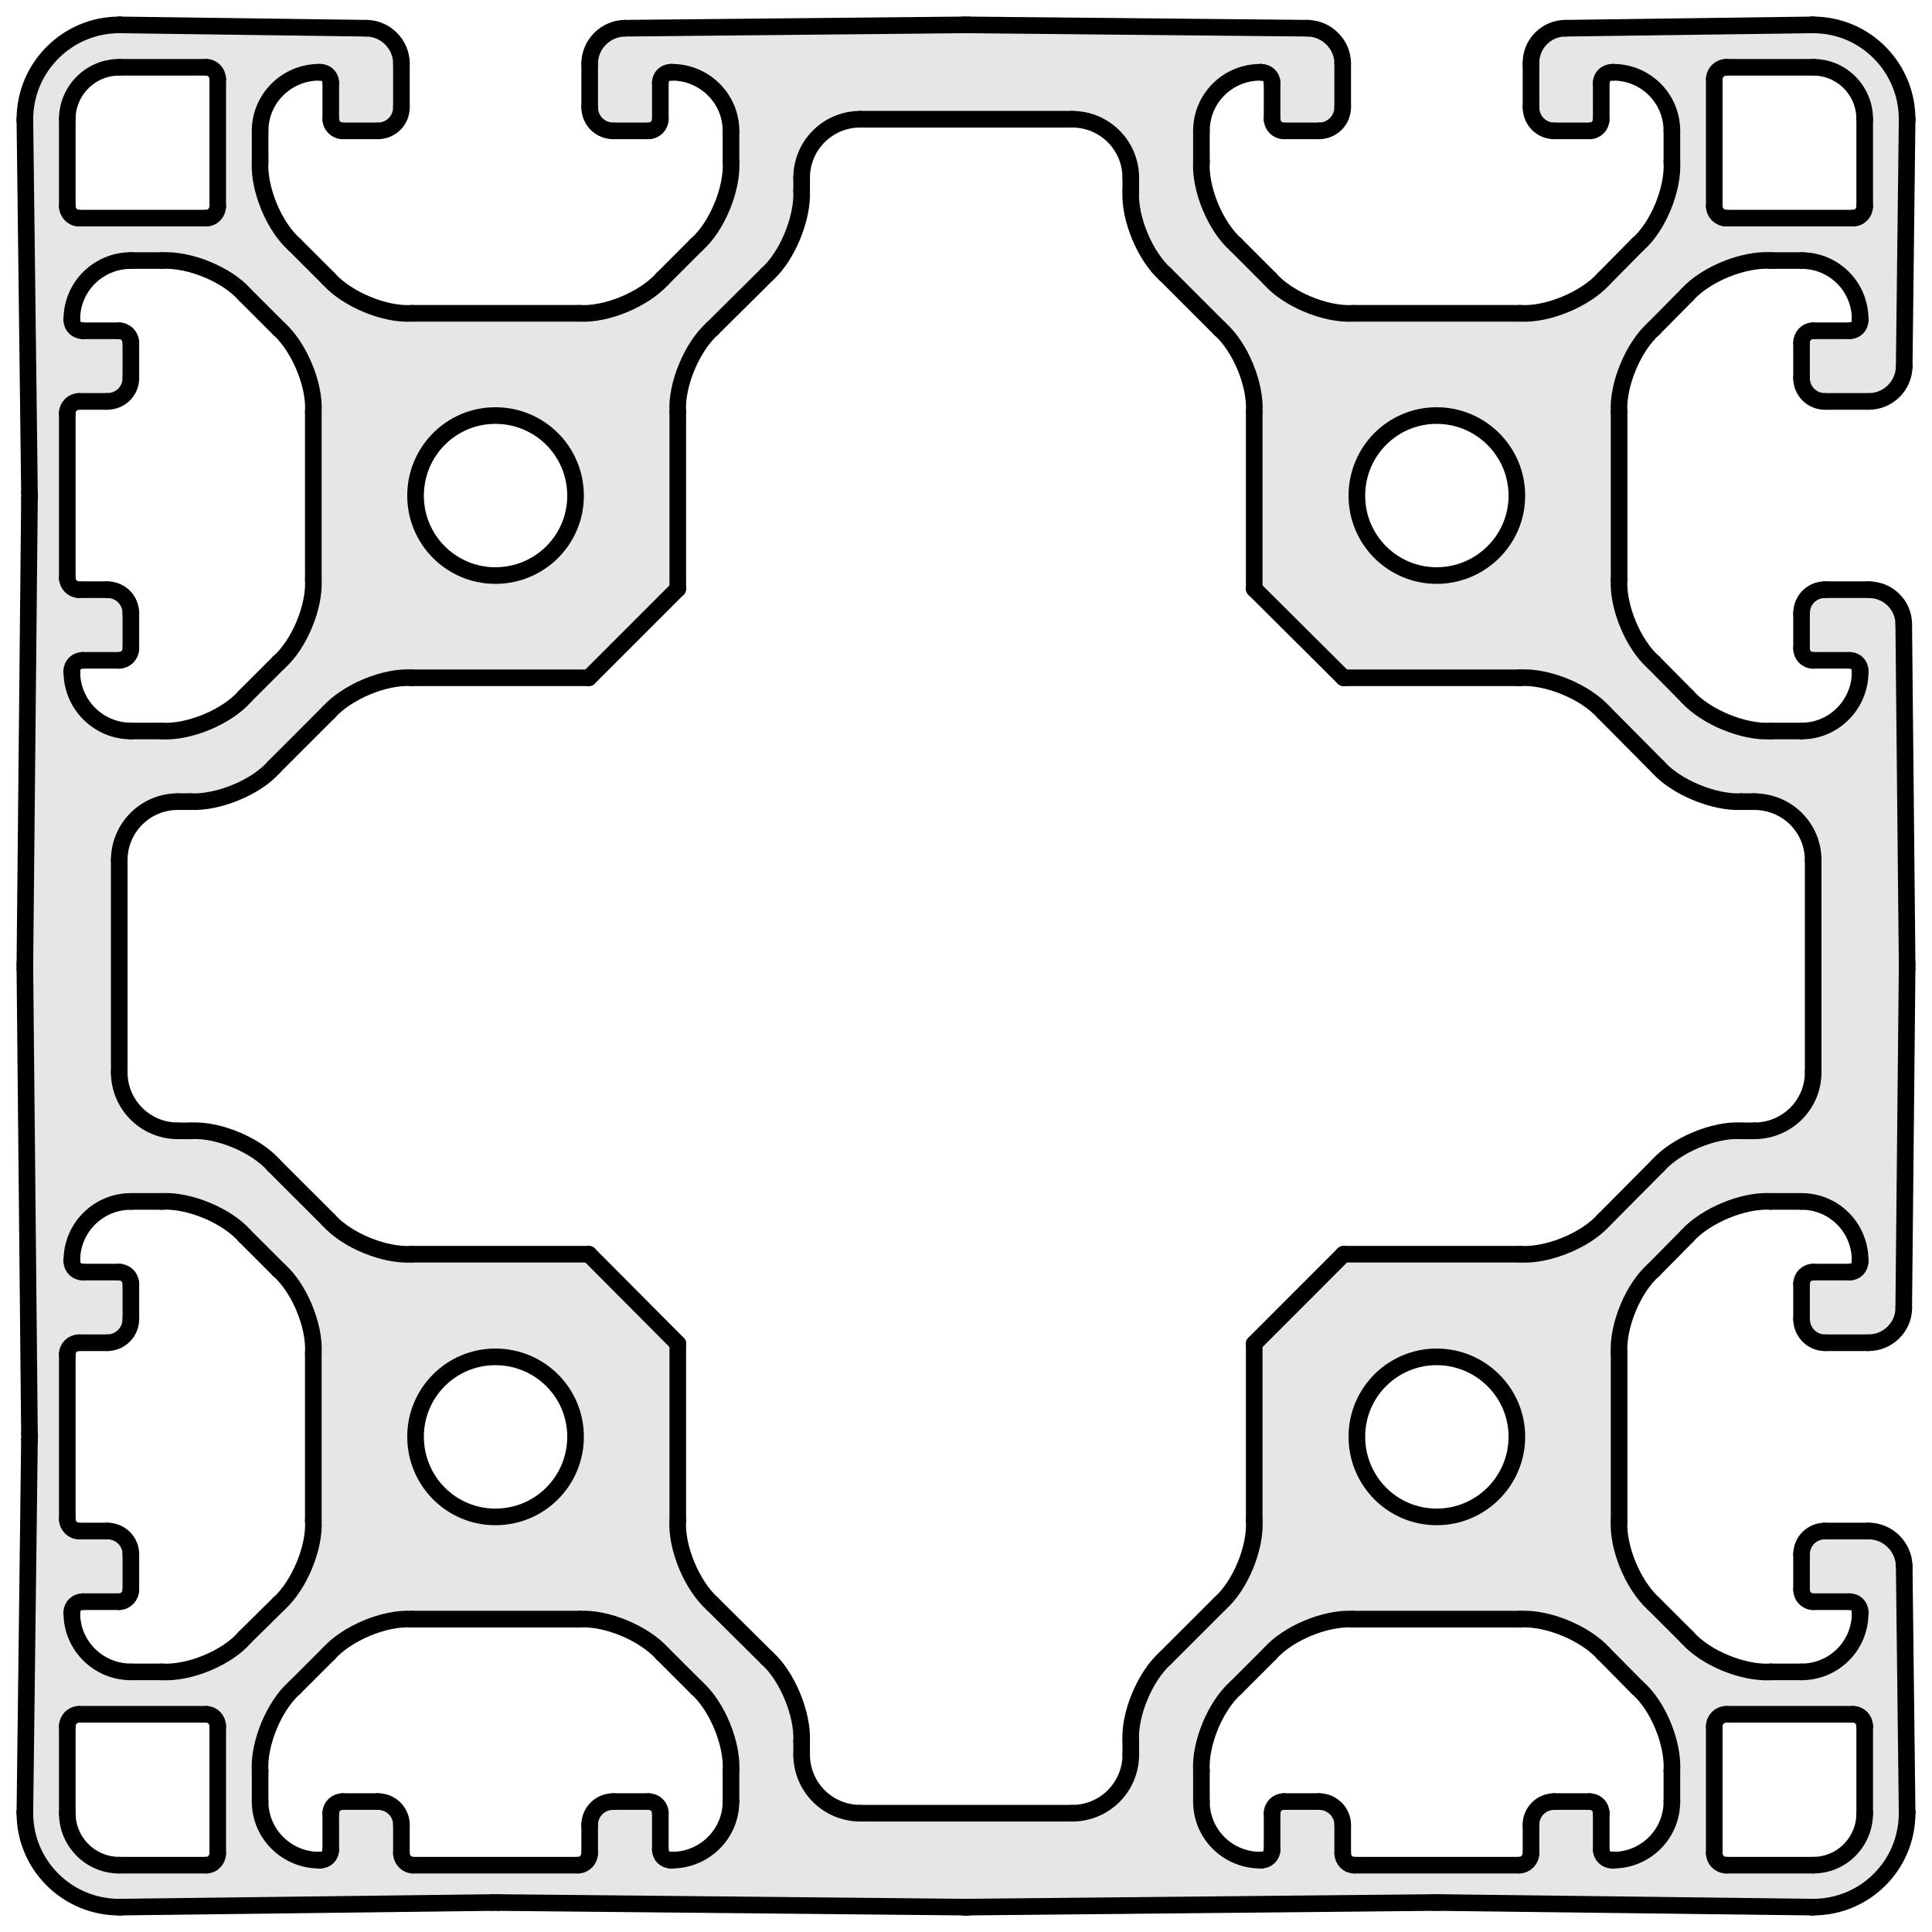 <?xml version="1.0" encoding="utf-8"?>
<!-- Generator: Adobe Illustrator 19.0.0, SVG Export Plug-In . SVG Version: 6.00 Build 0)  -->
<svg version="1.1" xmlns="http://www.w3.org/2000/svg" xmlns:xlink="http://www.w3.org/1999/xlink" x="0px" y="0px"
	 viewBox="0 0 46.488 46.496" style="enable-background:new 0 0 46.488 46.496;" xml:space="preserve">
<style type="text/css">
	.st0{fill:#E6E6E6;}
	.st1{fill:none;stroke:#000000;stroke-width:0.4;stroke-linecap:round;stroke-miterlimit:10;}
</style>
<g id="Kontur">
	<g id="LINE_1005_">
		<g id="XMLID_1_">
			<g>
				<path class="st0" d="M45.889,43.599c0,0.01,0,0.021,0,0.03c0,1.25-1.01,2.26-2.26,2.26
					c-0.01,0-0.02,0-0.03,0l-8.97-0.11c-0.03,0-0.09,0-0.12,0l-11.21,0.11
					c-0.02,0.01-0.08,0.01-0.11,0l-11.2-0.11c-0.03,0-0.1,0-0.13,0
					l-8.96,0.11c-0.01,0-0.03,0-0.03,0c-1.25,0-2.27-1.01-2.27-2.26
					c0-0.01,0-0.021,0-0.03l0.11-8.96c0-0.04,0.01-0.1,0-0.13l-0.11-11.2
					c0-0.03,0-0.09,0-0.12l0.11-11.2c0.01-0.03,0-0.1,0-0.13l-0.11-8.96
					c0-0.01,0-0.03,0-0.03c0-1.25,1.02-2.27,2.27-2.27h0.02l5.92,0.08
					c0.47,0,0.85,0.39,0.85,0.85v1.05c0,0.32-0.25,0.57-0.57,0.57H8.249
					c-0.16,0-0.29-0.13-0.29-0.28V1.989c0-0.14-0.11-0.25-0.25-0.25H7.679
					c-0.78,0-1.42,0.63-1.42,1.41v0.74C6.219,4.55,6.599,5.459,7.089,5.889
					L7.909,6.709c0.44,0.49,1.34,0.87,2,0.83h4.03
					c0.66,0.04,1.56-0.34,2-0.83l0.82-0.82c0.49-0.43,0.87-1.34,0.83-2
					v-0.74c0-0.78-0.64-1.41-1.42-1.41h-0.03c-0.14,0-0.25,0.11-0.25,0.25v0.88
					c0,0.15-0.13,0.28-0.28,0.28h-0.85c-0.32,0-0.57-0.25-0.57-0.57V1.529
					c0-0.46,0.38-0.84,0.84-0.85l8.16-0.08c0.03,0,0.09,0,0.11,0l8.17,0.08
					c0.46,0.01,0.84,0.39,0.84,0.85v1.05c0,0.32-0.26,0.57-0.569,0.57h-0.851
					c-0.149,0-0.279-0.13-0.279-0.28V1.989c0-0.14-0.12-0.25-0.261-0.25h-0.02
					c-0.79,0-1.42,0.63-1.42,1.41v0.74C28.869,4.55,29.249,5.459,29.739,5.889
					l0.819,0.82c0.431,0.49,1.341,0.87,2,0.83h4.021
					c0.66,0.04,1.57-0.34,2.01-0.83l0.811-0.82
					c0.5-0.43,0.869-1.34,0.83-2v-0.74c0-0.78-0.631-1.41-1.41-1.41H38.789
					c-0.14,0-0.26,0.11-0.26,0.25v0.88c0,0.15-0.12,0.28-0.28,0.28H37.399
					c-0.311,0-0.561-0.25-0.561-0.57V1.529c-0.01-0.47,0.37-0.85,0.83-0.85l5.93-0.08
					c0.011,0,0.02,0,0.03,0c1.25,0,2.26,1.02,2.26,2.27c0,0,0,0.02,0,0.03l-0.069,5.92
					c-0.011,0.47-0.391,0.84-0.851,0.84h-1.06c-0.31,0-0.56-0.25-0.56-0.56
					V8.249c0-0.16,0.12-0.29,0.28-0.29h0.88c0.141,0,0.25-0.11,0.25-0.25V7.679
					c0-0.78-0.63-1.41-1.41-1.41h-0.739C41.949,6.229,41.039,6.599,40.599,7.09
					L39.789,7.909c-0.49,0.44-0.87,1.35-0.83,2v4.03
					c-0.04,0.66,0.34,1.57,0.83,2l0.81,0.82
					c0.44,0.49,1.35,0.87,2.011,0.83h0.739c0.78,0,1.41-0.64,1.41-1.42
					v-0.03c0-0.14-0.109-0.25-0.25-0.25h-0.88c-0.16,0-0.28-0.13-0.28-0.28
					v-0.85c0-0.32,0.25-0.57,0.56-0.57h1.06c0.46,0,0.84,0.37,0.84,0.83
					l0.08,8.17c0,0.03,0,0.09,0,0.12l-0.08,8.16
					c0,0.46-0.38,0.84-0.85,0.84h-1.05c-0.31,0-0.56-0.26-0.56-0.57
					v-0.85c0-0.15,0.12-0.28,0.28-0.28h0.88c0.141,0,0.25-0.109,0.25-0.26
					v-0.02c0-0.79-0.63-1.421-1.41-1.421h-0.739
					c-0.66-0.039-1.57,0.341-2.011,0.83L39.789,30.559
					c-0.49,0.43-0.87,1.34-0.83,2v4.03c-0.04,0.649,0.34,1.56,0.83,2
					l0.81,0.81c0.44,0.5,1.35,0.87,2.011,0.83h0.739
					c0.78,0,1.41-0.63,1.41-1.41v-0.029c0-0.141-0.109-0.25-0.25-0.25h-0.88
					c-0.16,0-0.28-0.131-0.28-0.29v-0.851c0-0.31,0.25-0.56,0.56-0.56h1.05
					c0.47,0,0.85,0.38,0.86,0.84L45.889,43.599z M44.869,43.63v-2.09
					c0-0.16-0.12-0.29-0.28-0.29H41.539c-0.16,0-0.29,0.13-0.29,0.29
					v3.05c0,0.16,0.13,0.29,0.29,0.29h2.09
					C44.319,44.88,44.869,44.319,44.869,43.63z M44.869,4.959V2.869
					c0-0.69-0.55-1.25-1.24-1.25H41.539c-0.16,0-0.29,0.13-0.29,0.29V4.959
					c0,0.16,0.13,0.29,0.29,0.29h3.05C44.749,5.249,44.869,5.119,44.869,4.959z
					 M43.629,25.8v-5.1c0-0.78-0.63-1.41-1.42-1.41H41.899
					c-0.65,0.03-1.561-0.34-2-0.83l-1.311-1.32
					c-0.439-0.49-1.35-0.87-2.01-0.83h-4.25l-2.15-2.14v-4.26
					c0.04-0.65-0.33-1.56-0.83-2l-1.31-1.31
					c-0.49-0.44-0.87-1.35-0.83-2.01V4.279c0-0.78-0.63-1.41-1.41-1.41h-5.1
					c-0.78,0-1.41,0.63-1.41,1.41v0.31c0.03,0.66-0.34,1.57-0.83,2.01
					l-1.32,1.31c-0.49,0.44-0.87,1.35-0.83,2v4.26l-2.14,2.14h-4.26
					c-0.66-0.04-1.56,0.34-2,0.83L6.589,18.459
					c-0.43,0.49-1.34,0.86-2,0.83H4.279c-0.78,0-1.41,0.63-1.41,1.41v5.1
					c0,0.78,0.63,1.41,1.41,1.41h0.31c0.66-0.04,1.57,0.34,2,0.83
					l1.32,1.319c0.44,0.49,1.34,0.86,2,0.82h4.26l2.14,2.15v4.26
					c-0.04,0.649,0.34,1.56,0.83,2l1.32,1.31c0.49,0.44,0.86,1.351,0.83,2
					v0.32c0,0.78,0.63,1.41,1.41,1.41h5.1c0.78,0,1.41-0.63,1.41-1.41
					v-0.32c-0.04-0.649,0.34-1.56,0.83-2l1.31-1.31
					c0.5-0.44,0.87-1.351,0.83-2v-4.26l2.15-2.15h4.25
					c0.66,0.04,1.57-0.33,2.01-0.82l1.311-1.319c0.439-0.49,1.35-0.87,2-0.83
					h0.31C42.999,27.21,43.629,26.58,43.629,25.8z M40.229,43.349v-0.74
					c0.039-0.66-0.33-1.569-0.83-2l-0.811-0.819
					c-0.439-0.49-1.35-0.87-2.01-0.83h-4.021
					c-0.659-0.04-1.569,0.34-2,0.83l-0.819,0.819
					c-0.49,0.431-0.87,1.34-0.83,2v0.74c0,0.78,0.63,1.41,1.42,1.41h0.02
					c0.141,0,0.261-0.11,0.261-0.25v-0.88c0-0.16,0.13-0.28,0.279-0.28h0.851
					c0.31,0,0.569,0.25,0.569,0.56v0.681c0,0.16,0.12,0.29,0.28,0.29H36.549
					c0.16,0,0.29-0.13,0.29-0.29v-0.681c0-0.31,0.25-0.56,0.561-0.56h0.85
					c0.16,0,0.28,0.12,0.28,0.28v0.88c0,0.14,0.12,0.25,0.26,0.25h0.03
					C39.599,44.759,40.229,44.13,40.229,43.349z M36.499,11.929
					c0-1.07-0.87-1.93-1.93-1.93c-1.061,0-1.92,0.86-1.92,1.93
					c0,1.06,0.859,1.92,1.92,1.92C35.629,13.849,36.499,12.989,36.499,11.929z
					 M36.499,34.569c0-1.06-0.87-1.92-1.93-1.92
					c-1.061,0-1.92,0.86-1.92,1.92c0,1.07,0.859,1.931,1.92,1.931
					C35.629,36.5,36.499,35.639,36.499,34.569z M17.589,43.349v-0.74
					c0.04-0.66-0.34-1.569-0.83-2l-0.82-0.819c-0.44-0.49-1.34-0.87-2-0.83
					H9.909c-0.66-0.04-1.56,0.34-2,0.83l-0.82,0.819
					c-0.49,0.431-0.87,1.34-0.83,2v0.74c0,0.78,0.64,1.41,1.42,1.41h0.03
					c0.14,0,0.25-0.11,0.25-0.25v-0.88c0-0.16,0.13-0.28,0.29-0.28h0.84
					c0.32,0,0.57,0.25,0.57,0.56v0.681c0,0.16,0.13,0.29,0.28,0.29h3.97
					c0.15,0,0.28-0.13,0.28-0.29v-0.681c0-0.31,0.25-0.56,0.57-0.56h0.85
					c0.15,0,0.28,0.12,0.28,0.28v0.88c0,0.14,0.11,0.25,0.25,0.25h0.03
					C16.949,44.759,17.589,44.13,17.589,43.349z M13.849,11.929
					c0-1.07-0.86-1.93-1.93-1.93c-1.06,0-1.92,0.86-1.92,1.93
					c0,1.06,0.86,1.92,1.92,1.92C12.989,13.849,13.849,12.989,13.849,11.929z
					 M13.849,34.569c0-1.06-0.86-1.92-1.93-1.92
					c-1.06,0-1.92,0.86-1.92,1.92c0,1.07,0.86,1.931,1.92,1.931
					C12.989,36.5,13.849,35.639,13.849,34.569z M6.709,38.59
					c0.49-0.44,0.87-1.351,0.83-2v-4.03c0.04-0.66-0.34-1.57-0.83-2l-0.82-0.82
					c-0.43-0.489-1.34-0.869-2-0.83h-0.74c-0.78,0-1.42,0.631-1.42,1.421
					v0.02c0,0.15,0.12,0.26,0.26,0.26h0.88c0.15,0,0.28,0.13,0.28,0.28
					v0.85c0,0.311-0.25,0.57-0.57,0.57H1.899c-0.15,0-0.28,0.12-0.28,0.28
					v3.96c0,0.16,0.13,0.29,0.28,0.29h0.68c0.32,0,0.57,0.25,0.57,0.56v0.851
					c0,0.159-0.13,0.29-0.28,0.29H1.989c-0.14,0-0.26,0.109-0.26,0.25v0.029
					c0,0.78,0.64,1.41,1.42,1.41h0.74c0.66,0.04,1.57-0.33,2-0.83
					L6.709,38.59z M6.709,15.939c0.49-0.43,0.87-1.34,0.83-2V9.909
					c0.04-0.65-0.34-1.56-0.83-2L5.889,7.09
					c-0.43-0.49-1.34-0.86-2-0.82h-0.74c-0.78,0-1.42,0.63-1.42,1.41
					V7.709c0,0.14,0.12,0.25,0.26,0.25h0.88c0.15,0,0.28,0.13,0.28,0.29v0.85
					c0,0.31-0.25,0.56-0.57,0.56H1.899c-0.15,0-0.28,0.13-0.28,0.28v3.97
					c0,0.15,0.13,0.28,0.28,0.28h0.68c0.32,0,0.57,0.25,0.57,0.57v0.85
					c0,0.15-0.13,0.28-0.28,0.28H1.989c-0.14,0-0.26,0.11-0.26,0.25v0.03
					c0,0.78,0.64,1.42,1.42,1.42h0.74c0.66,0.04,1.57-0.34,2-0.83
					L6.709,15.939z M5.239,44.59v-3.05c0-0.16-0.12-0.29-0.28-0.29H1.899
					c-0.15,0-0.28,0.13-0.28,0.29v2.09c0,0.689,0.56,1.25,1.25,1.25h2.09
					C5.119,44.88,5.239,44.75,5.239,44.59z M5.239,4.959V1.909
					c0-0.16-0.12-0.29-0.28-0.29H2.869c-0.69,0-1.25,0.56-1.25,1.25V4.959
					c0,0.16,0.13,0.29,0.28,0.29h3.06C5.119,5.249,5.239,5.119,5.239,4.959z"/>
			</g>
			<g>
				<line class="st1" x1="8.809" y1="0.679" x2="2.889" y2="0.599"/>
				<path class="st1" d="M9.659,1.529c0-0.46-0.38-0.85-0.85-0.85"/>
				<line class="st1" x1="9.659" y1="2.579" x2="9.659" y2="1.529"/>
				<path class="st1" d="M9.089,3.149c0.32,0,0.57-0.25,0.57-0.57"/>
				<line class="st1" x1="8.249" y1="3.149" x2="9.089" y2="3.149"/>
				<path class="st1" d="M7.959,2.869c0,0.15,0.13,0.28,0.29,0.28"/>
				<line class="st1" x1="7.959" y1="1.989" x2="7.959" y2="2.869"/>
				<path class="st1" d="M7.959,1.989c0-0.14-0.11-0.25-0.25-0.25"/>
				<line class="st1" x1="7.679" y1="1.739" x2="7.709" y2="1.739"/>
				<path class="st1" d="M7.679,1.739c-0.78,0-1.42,0.63-1.42,1.41"/>
				<line class="st1" x1="6.259" y1="3.889" x2="6.259" y2="3.149"/>
				<path class="st1" d="M6.259,3.889C6.219,4.55,6.599,5.459,7.089,5.889"/>
				<line class="st1" x1="7.909" y1="6.709" x2="7.089" y2="5.889"/>
				<path class="st1" d="M7.909,6.709c0.44,0.49,1.34,0.87,2,0.83"/>
				<line class="st1" x1="13.939" y1="7.539" x2="9.909" y2="7.539"/>
				<path class="st1" d="M13.939,7.539c0.66,0.04,1.56-0.34,2-0.83"/>
				<line class="st1" x1="16.759" y1="5.889" x2="15.939" y2="6.709"/>
				<path class="st1" d="M16.759,5.889c0.49-0.43,0.87-1.34,0.83-2"/>
				<line class="st1" x1="17.589" y1="3.149" x2="17.589" y2="3.889"/>
				<path class="st1" d="M17.589,3.149c0-0.78-0.64-1.41-1.42-1.41"/>
				<line class="st1" x1="16.139" y1="1.739" x2="16.169" y2="1.739"/>
				<path class="st1" d="M16.139,1.739c-0.14,0-0.25,0.11-0.25,0.25"/>
				<line class="st1" x1="15.889" y1="2.869" x2="15.889" y2="1.989"/>
				<path class="st1" d="M15.609,3.149c0.15,0,0.28-0.13,0.28-0.28"/>
				<line class="st1" x1="14.759" y1="3.149" x2="15.609" y2="3.149"/>
				<path class="st1" d="M14.189,2.579c0,0.32,0.25,0.57,0.57,0.57"/>
				<line class="st1" x1="14.189" y1="1.529" x2="14.189" y2="2.579"/>
				<path class="st1" d="M15.029,0.679c-0.46,0.01-0.84,0.39-0.84,0.85"/>
				<line class="st1" x1="23.189" y1="0.599" x2="15.029" y2="0.679"/>
				<path class="st1" d="M23.299,0.599c-0.02,0-0.08,0-0.11,0"/>
				<line class="st1" x1="31.469" y1="0.679" x2="23.299" y2="0.599"/>
				<path class="st1" d="M32.308,1.529c0-0.46-0.38-0.84-0.84-0.85"/>
				<line class="st1" x1="32.308" y1="2.579" x2="32.308" y2="1.529"/>
				<path class="st1" d="M31.739,3.149c0.31,0,0.569-0.25,0.569-0.57"/>
				<line class="st1" x1="30.889" y1="3.149" x2="31.739" y2="3.149"/>
				<path class="st1" d="M30.609,2.869c0,0.15,0.13,0.28,0.279,0.28"/>
				<line class="st1" x1="30.609" y1="1.989" x2="30.609" y2="2.869"/>
				<path class="st1" d="M30.609,1.989c0-0.14-0.12-0.25-0.261-0.25"/>
				<line class="st1" x1="30.329" y1="1.739" x2="30.349" y2="1.739"/>
				<path class="st1" d="M30.329,1.739c-0.79,0-1.42,0.63-1.42,1.41"/>
				<line class="st1" x1="28.909" y1="3.889" x2="28.909" y2="3.149"/>
				<path class="st1" d="M28.909,3.889C28.869,4.55,29.249,5.459,29.739,5.889"/>
				<line class="st1" x1="30.558" y1="6.709" x2="29.739" y2="5.889"/>
				<path class="st1" d="M30.558,6.709c0.431,0.49,1.341,0.87,2,0.83"/>
				<line class="st1" x1="36.579" y1="7.539" x2="32.558" y2="7.539"/>
				<path class="st1" d="M36.579,7.539c0.66,0.04,1.57-0.34,2.01-0.83"/>
				<line class="st1" x1="39.399" y1="5.889" x2="38.589" y2="6.709"/>
				<path class="st1" d="M39.399,5.889c0.5-0.43,0.869-1.34,0.83-2"/>
				<line class="st1" x1="40.229" y1="3.149" x2="40.229" y2="3.889"/>
				<path class="st1" d="M40.229,3.149c0-0.78-0.631-1.41-1.41-1.41"/>
				<line class="st1" x1="38.789" y1="1.739" x2="38.819" y2="1.739"/>
				<path class="st1" d="M38.789,1.739c-0.14,0-0.26,0.11-0.26,0.25"/>
				<line class="st1" x1="38.529" y1="2.869" x2="38.529" y2="1.989"/>
				<path class="st1" d="M38.249,3.149c0.16,0,0.28-0.13,0.28-0.28"/>
				<line class="st1" x1="37.399" y1="3.149" x2="38.249" y2="3.149"/>
				<path class="st1" d="M36.839,2.579c0,0.32,0.25,0.57,0.561,0.57"/>
				<line class="st1" x1="36.839" y1="1.529" x2="36.839" y2="2.579"/>
				<path class="st1" d="M37.669,0.679c-0.46,0-0.84,0.38-0.83,0.85"/>
				<line class="st1" x1="43.599" y1="0.599" x2="37.669" y2="0.679"/>
				<path class="st1" d="M43.629,0.599c-0.01,0-0.02,0-0.03,0"/>
				<path class="st1" d="M45.889,2.869c0-1.25-1.01-2.27-2.26-2.27"/>
				<path class="st1" d="M45.889,2.899c0-0.01,0-0.03,0-0.03"/>
				<line class="st1" x1="45.889" y1="2.899" x2="45.819" y2="8.82"/>
				<path class="st1" d="M44.969,9.659c0.46,0,0.84-0.37,0.851-0.84"/>
				<line class="st1" x1="44.969" y1="9.659" x2="43.909" y2="9.659"/>
				<path class="st1" d="M43.349,9.099c0,0.31,0.25,0.56,0.56,0.56"/>
				<line class="st1" x1="43.349" y1="9.099" x2="43.349" y2="8.249"/>
				<path class="st1" d="M43.629,7.959c-0.16,0-0.28,0.13-0.28,0.29"/>
				<line class="st1" x1="43.629" y1="7.959" x2="44.509" y2="7.959"/>
				<path class="st1" d="M44.509,7.959c0.141,0,0.25-0.11,0.25-0.25"/>
				<line class="st1" x1="44.759" y1="7.709" x2="44.759" y2="7.679"/>
				<path class="st1" d="M44.759,7.679c0-0.78-0.63-1.41-1.41-1.41"/>
				<line class="st1" x1="43.349" y1="6.269" x2="42.609" y2="6.269"/>
				<path class="st1" d="M42.609,6.269C41.949,6.229,41.039,6.599,40.599,7.09"/>
				<line class="st1" x1="40.599" y1="7.09" x2="39.789" y2="7.909"/>
				<path class="st1" d="M39.789,7.909c-0.49,0.44-0.87,1.35-0.83,2"/>
				<line class="st1" x1="38.959" y1="9.909" x2="38.959" y2="13.939"/>
				<path class="st1" d="M38.959,13.939c-0.04,0.66,0.34,1.57,0.83,2"/>
				<line class="st1" x1="39.789" y1="15.939" x2="40.599" y2="16.759"/>
				<path class="st1" d="M40.599,16.759c0.44,0.49,1.35,0.87,2.011,0.83"/>
				<line class="st1" x1="42.609" y1="17.59" x2="43.349" y2="17.59"/>
				<path class="st1" d="M43.349,17.59c0.78,0,1.41-0.64,1.41-1.42"/>
				<line class="st1" x1="44.759" y1="16.169" x2="44.759" y2="16.139"/>
				<path class="st1" d="M44.759,16.139c0-0.14-0.109-0.25-0.25-0.25"/>
				<line class="st1" x1="44.509" y1="15.889" x2="43.629" y2="15.889"/>
				<path class="st1" d="M43.349,15.61c0,0.15,0.12,0.28,0.28,0.28"/>
				<line class="st1" x1="43.349" y1="15.61" x2="43.349" y2="14.759"/>
				<path class="st1" d="M43.909,14.189c-0.31,0-0.56,0.25-0.56,0.57"/>
				<line class="st1" x1="43.909" y1="14.189" x2="44.969" y2="14.189"/>
				<path class="st1" d="M45.808,15.019c0-0.46-0.38-0.83-0.84-0.83"/>
				<line class="st1" x1="45.808" y1="15.019" x2="45.889" y2="23.189"/>
				<path class="st1" d="M45.889,23.309c0-0.03,0-0.09,0-0.12"/>
				<line class="st1" x1="45.889" y1="23.309" x2="45.808" y2="31.469"/>
				<path class="st1" d="M44.959,32.309c0.47,0,0.85-0.38,0.85-0.84"/>
				<line class="st1" x1="44.959" y1="32.309" x2="43.909" y2="32.309"/>
				<path class="st1" d="M43.349,31.739c0,0.311,0.25,0.57,0.56,0.57"/>
				<line class="st1" x1="43.349" y1="31.739" x2="43.349" y2="30.889"/>
				<path class="st1" d="M43.629,30.609c-0.16,0-0.28,0.13-0.28,0.28"/>
				<line class="st1" x1="43.629" y1="30.609" x2="44.509" y2="30.609"/>
				<path class="st1" d="M44.509,30.609c0.141,0,0.25-0.109,0.25-0.26"/>
				<line class="st1" x1="44.759" y1="30.349" x2="44.759" y2="30.33"/>
				<path class="st1" d="M44.759,30.33c0-0.79-0.63-1.421-1.41-1.421"/>
				<line class="st1" x1="43.349" y1="28.909" x2="42.609" y2="28.909"/>
				<path class="st1" d="M42.609,28.909c-0.66-0.039-1.57,0.341-2.011,0.83"/>
				<line class="st1" x1="40.599" y1="29.739" x2="39.789" y2="30.559"/>
				<path class="st1" d="M39.789,30.559c-0.49,0.43-0.87,1.34-0.83,2"/>
				<line class="st1" x1="38.959" y1="32.559" x2="38.959" y2="36.59"/>
				<path class="st1" d="M38.959,36.59c-0.04,0.649,0.34,1.56,0.83,2"/>
				<line class="st1" x1="39.789" y1="38.59" x2="40.599" y2="39.399"/>
				<path class="st1" d="M40.599,39.399c0.44,0.5,1.35,0.87,2.011,0.83"/>
				<line class="st1" x1="42.609" y1="40.229" x2="43.349" y2="40.229"/>
				<path class="st1" d="M43.349,40.229c0.78,0,1.41-0.63,1.41-1.41"/>
				<line class="st1" x1="44.759" y1="38.819" x2="44.759" y2="38.79"/>
				<path class="st1" d="M44.759,38.79c0-0.141-0.109-0.25-0.25-0.25"/>
				<line class="st1" x1="44.509" y1="38.54" x2="43.629" y2="38.54"/>
				<path class="st1" d="M43.349,38.25c0,0.159,0.12,0.29,0.28,0.29"/>
				<line class="st1" x1="43.349" y1="38.25" x2="43.349" y2="37.399"/>
				<path class="st1" d="M43.909,36.84c-0.31,0-0.56,0.25-0.56,0.56"/>
				<line class="st1" x1="43.909" y1="36.84" x2="44.959" y2="36.84"/>
				<path class="st1" d="M45.819,37.679c-0.011-0.46-0.391-0.84-0.86-0.84"/>
				<line class="st1" x1="45.819" y1="37.679" x2="45.889" y2="43.599"/>
				<path class="st1" d="M45.889,43.63c0-0.01,0-0.021,0-0.03"/>
				<path class="st1" d="M43.629,45.889c1.25,0,2.26-1.01,2.26-2.26"/>
				<path class="st1" d="M43.599,45.889c0.011,0,0.02,0,0.03,0"/>
				<line class="st1" x1="43.599" y1="45.889" x2="34.629" y2="45.779"/>
				<path class="st1" d="M34.629,45.779c-0.03,0-0.09,0-0.12,0"/>
				<line class="st1" x1="34.509" y1="45.779" x2="23.299" y2="45.889"/>
				<path class="st1" d="M23.189,45.889c0.03,0.01,0.09,0.01,0.11,0"/>
				<line class="st1" x1="23.189" y1="45.889" x2="11.989" y2="45.779"/>
				<path class="st1" d="M11.989,45.779c-0.03,0-0.1,0-0.13,0"/>
				<line class="st1" x1="11.859" y1="45.779" x2="2.899" y2="45.889"/>
				<path class="st1" d="M2.869,45.889c0,0,0.02,0,0.03,0"/>
				<path class="st1" d="M0.599,43.63c0,1.25,1.02,2.26,2.27,2.26"/>
				<path class="st1" d="M0.599,43.599c0,0.01,0,0.021,0,0.03"/>
				<line class="st1" x1="0.709" y1="34.639" x2="0.599" y2="43.599"/>
				<path class="st1" d="M0.709,34.639c0-0.04,0.01-0.1,0-0.13"/>
				<line class="st1" x1="0.599" y1="23.309" x2="0.709" y2="34.509"/>
				<path class="st1" d="M0.599,23.189c0,0.03,0,0.09,0,0.12"/>
				<line class="st1" x1="0.709" y1="11.989" x2="0.599" y2="23.189"/>
				<path class="st1" d="M0.709,11.989c0.01-0.03,0-0.1,0-0.13"/>
				<line class="st1" x1="0.599" y1="2.899" x2="0.709" y2="11.86"/>
				<path class="st1" d="M0.599,2.869c0,0,0,0.02,0,0.03"/>
				<path class="st1" d="M2.869,0.599c-1.25,0-2.27,1.02-2.27,2.27"/>
				<line class="st1" x1="2.889" y1="0.599" x2="2.869" y2="0.599"/>
				<line class="st1" x1="30.558" y1="39.79" x2="29.739" y2="40.609"/>
				<path class="st1" d="M29.739,40.609c-0.49,0.431-0.87,1.34-0.83,2"/>
				<line class="st1" x1="28.909" y1="42.609" x2="28.909" y2="43.349"/>
				<path class="st1" d="M28.909,43.349c0,0.78,0.63,1.41,1.42,1.41"/>
				<line class="st1" x1="30.329" y1="44.759" x2="30.349" y2="44.759"/>
				<path class="st1" d="M30.349,44.759c0.141,0,0.261-0.11,0.261-0.25"/>
				<line class="st1" x1="30.609" y1="44.509" x2="30.609" y2="43.63"/>
				<path class="st1" d="M30.889,43.349c-0.149,0-0.279,0.12-0.279,0.28"/>
				<line class="st1" x1="30.889" y1="43.349" x2="31.739" y2="43.349"/>
				<path class="st1" d="M32.308,43.909c0-0.31-0.26-0.56-0.569-0.56"/>
				<line class="st1" x1="32.308" y1="43.909" x2="32.308" y2="44.59"/>
				<path class="st1" d="M32.308,44.59c0,0.16,0.12,0.29,0.28,0.29"/>
				<line class="st1" x1="32.589" y1="44.88" x2="36.549" y2="44.88"/>
				<path class="st1" d="M36.549,44.88c0.16,0,0.29-0.13,0.29-0.29"/>
				<line class="st1" x1="36.839" y1="44.59" x2="36.839" y2="43.909"/>
				<path class="st1" d="M37.399,43.349c-0.311,0-0.561,0.25-0.561,0.56"/>
				<line class="st1" x1="37.399" y1="43.349" x2="38.249" y2="43.349"/>
				<path class="st1" d="M38.529,43.63c0-0.16-0.12-0.28-0.28-0.28"/>
				<line class="st1" x1="38.529" y1="43.63" x2="38.529" y2="44.509"/>
				<path class="st1" d="M38.529,44.509c0,0.14,0.12,0.25,0.26,0.25"/>
				<line class="st1" x1="38.789" y1="44.759" x2="38.819" y2="44.759"/>
				<path class="st1" d="M38.819,44.759c0.779,0,1.41-0.63,1.41-1.41"/>
				<line class="st1" x1="40.229" y1="43.349" x2="40.229" y2="42.609"/>
				<path class="st1" d="M40.229,42.609c0.039-0.66-0.33-1.569-0.83-2"/>
				<line class="st1" x1="39.399" y1="40.609" x2="38.589" y2="39.79"/>
				<path class="st1" d="M38.589,39.79c-0.439-0.49-1.35-0.87-2.01-0.83"/>
				<line class="st1" x1="36.579" y1="38.96" x2="32.558" y2="38.96"/>
				<path class="st1" d="M32.558,38.96c-0.659-0.04-1.569,0.34-2,0.83"/>
				<line class="st1" x1="7.909" y1="39.79" x2="7.089" y2="40.609"/>
				<path class="st1" d="M7.089,40.609c-0.49,0.431-0.87,1.34-0.83,2"/>
				<line class="st1" x1="6.259" y1="42.609" x2="6.259" y2="43.349"/>
				<path class="st1" d="M6.259,43.349c0,0.78,0.64,1.41,1.42,1.41"/>
				<line class="st1" x1="7.679" y1="44.759" x2="7.709" y2="44.759"/>
				<path class="st1" d="M7.709,44.759c0.14,0,0.25-0.11,0.25-0.25"/>
				<line class="st1" x1="7.959" y1="44.509" x2="7.959" y2="43.63"/>
				<path class="st1" d="M8.249,43.349c-0.16,0-0.29,0.12-0.29,0.28"/>
				<line class="st1" x1="8.249" y1="43.349" x2="9.089" y2="43.349"/>
				<path class="st1" d="M9.659,43.909c0-0.31-0.25-0.56-0.57-0.56"/>
				<line class="st1" x1="9.659" y1="43.909" x2="9.659" y2="44.59"/>
				<path class="st1" d="M9.659,44.59c0,0.16,0.13,0.29,0.28,0.29"/>
				<line class="st1" x1="9.939" y1="44.88" x2="13.909" y2="44.88"/>
				<path class="st1" d="M13.909,44.88c0.15,0,0.28-0.13,0.28-0.29"/>
				<line class="st1" x1="14.189" y1="44.59" x2="14.189" y2="43.909"/>
				<path class="st1" d="M14.759,43.349c-0.32,0-0.57,0.25-0.57,0.56"/>
				<line class="st1" x1="14.759" y1="43.349" x2="15.609" y2="43.349"/>
				<path class="st1" d="M15.889,43.63c0-0.16-0.13-0.28-0.28-0.28"/>
				<line class="st1" x1="15.889" y1="43.63" x2="15.889" y2="44.509"/>
				<path class="st1" d="M15.889,44.509c0,0.14,0.11,0.25,0.25,0.25"/>
				<line class="st1" x1="16.139" y1="44.759" x2="16.169" y2="44.759"/>
				<path class="st1" d="M16.169,44.759c0.78,0,1.42-0.63,1.42-1.41"/>
				<line class="st1" x1="17.589" y1="43.349" x2="17.589" y2="42.609"/>
				<path class="st1" d="M17.589,42.609c0.04-0.66-0.34-1.569-0.83-2"/>
				<line class="st1" x1="16.759" y1="40.609" x2="15.939" y2="39.79"/>
				<path class="st1" d="M15.939,39.79c-0.44-0.49-1.34-0.87-2-0.83"/>
				<line class="st1" x1="13.939" y1="38.96" x2="9.909" y2="38.96"/>
				<path class="st1" d="M9.909,38.96c-0.66-0.04-1.56,0.34-2,0.83"/>
				<path class="st1" d="M7.539,9.909c0.04-0.65-0.34-1.56-0.83-2"/>
				<line class="st1" x1="5.889" y1="7.09" x2="6.709" y2="7.909"/>
				<path class="st1" d="M5.889,7.09c-0.43-0.49-1.34-0.86-2-0.82"/>
				<line class="st1" x1="3.149" y1="6.269" x2="3.889" y2="6.269"/>
				<path class="st1" d="M3.149,6.269c-0.78,0-1.42,0.63-1.42,1.41"/>
				<line class="st1" x1="1.729" y1="7.709" x2="1.729" y2="7.679"/>
				<path class="st1" d="M1.729,7.709c0,0.14,0.12,0.25,0.26,0.25"/>
				<line class="st1" x1="2.869" y1="7.959" x2="1.989" y2="7.959"/>
				<path class="st1" d="M3.149,8.249c0-0.16-0.13-0.29-0.28-0.29"/>
				<line class="st1" x1="3.149" y1="9.099" x2="3.149" y2="8.249"/>
				<path class="st1" d="M2.579,9.659c0.32,0,0.57-0.25,0.57-0.56"/>
				<line class="st1" x1="1.899" y1="9.659" x2="2.579" y2="9.659"/>
				<path class="st1" d="M1.899,9.659c-0.15,0-0.28,0.13-0.28,0.28"/>
				<line class="st1" x1="1.619" y1="13.909" x2="1.619" y2="9.939"/>
				<path class="st1" d="M1.619,13.909c0,0.15,0.13,0.28,0.28,0.28"/>
				<line class="st1" x1="2.579" y1="14.189" x2="1.899" y2="14.189"/>
				<path class="st1" d="M3.149,14.759c0-0.32-0.25-0.57-0.57-0.57"/>
				<line class="st1" x1="3.149" y1="15.61" x2="3.149" y2="14.759"/>
				<path class="st1" d="M2.869,15.889c0.15,0,0.28-0.13,0.28-0.28"/>
				<line class="st1" x1="1.989" y1="15.889" x2="2.869" y2="15.889"/>
				<path class="st1" d="M1.989,15.889c-0.14,0-0.26,0.11-0.26,0.25"/>
				<line class="st1" x1="1.729" y1="16.169" x2="1.729" y2="16.139"/>
				<path class="st1" d="M1.729,16.169c0,0.78,0.64,1.42,1.42,1.42"/>
				<line class="st1" x1="3.889" y1="17.59" x2="3.149" y2="17.59"/>
				<path class="st1" d="M3.889,17.59c0.66,0.04,1.57-0.34,2-0.83"/>
				<line class="st1" x1="6.709" y1="15.939" x2="5.889" y2="16.759"/>
				<path class="st1" d="M6.709,15.939c0.49-0.43,0.87-1.34,0.83-2"/>
				<line class="st1" x1="7.539" y1="9.909" x2="7.539" y2="13.939"/>
				<path class="st1" d="M7.539,32.559c0.04-0.66-0.34-1.57-0.83-2"/>
				<line class="st1" x1="5.889" y1="29.739" x2="6.709" y2="30.559"/>
				<path class="st1" d="M5.889,29.739c-0.43-0.489-1.34-0.869-2-0.83"/>
				<line class="st1" x1="3.149" y1="28.909" x2="3.889" y2="28.909"/>
				<path class="st1" d="M3.149,28.909c-0.78,0-1.42,0.631-1.42,1.421"/>
				<line class="st1" x1="1.729" y1="30.349" x2="1.729" y2="30.33"/>
				<path class="st1" d="M1.729,30.349c0,0.15,0.12,0.26,0.26,0.26"/>
				<line class="st1" x1="2.869" y1="30.609" x2="1.989" y2="30.609"/>
				<path class="st1" d="M3.149,30.889c0-0.15-0.13-0.28-0.28-0.28"/>
				<line class="st1" x1="3.149" y1="31.739" x2="3.149" y2="30.889"/>
				<path class="st1" d="M2.579,32.309c0.32,0,0.57-0.26,0.57-0.57"/>
				<line class="st1" x1="1.899" y1="32.309" x2="2.579" y2="32.309"/>
				<path class="st1" d="M1.899,32.309c-0.15,0-0.28,0.12-0.28,0.28"/>
				<line class="st1" x1="1.619" y1="36.55" x2="1.619" y2="32.59"/>
				<path class="st1" d="M1.619,36.55c0,0.16,0.13,0.29,0.28,0.29"/>
				<line class="st1" x1="2.579" y1="36.84" x2="1.899" y2="36.84"/>
				<path class="st1" d="M3.149,37.399c0-0.31-0.25-0.56-0.57-0.56"/>
				<line class="st1" x1="3.149" y1="38.25" x2="3.149" y2="37.399"/>
				<path class="st1" d="M2.869,38.54c0.15,0,0.28-0.131,0.28-0.29"/>
				<line class="st1" x1="1.989" y1="38.54" x2="2.869" y2="38.54"/>
				<path class="st1" d="M1.989,38.54c-0.14,0-0.26,0.109-0.26,0.25"/>
				<line class="st1" x1="1.729" y1="38.819" x2="1.729" y2="38.79"/>
				<path class="st1" d="M1.729,38.819c0,0.78,0.64,1.41,1.42,1.41"/>
				<line class="st1" x1="3.889" y1="40.229" x2="3.149" y2="40.229"/>
				<path class="st1" d="M3.889,40.229c0.66,0.04,1.57-0.33,2-0.83"/>
				<line class="st1" x1="6.709" y1="38.59" x2="5.889" y2="39.399"/>
				<path class="st1" d="M6.709,38.59c0.49-0.44,0.87-1.351,0.83-2"/>
				<line class="st1" x1="7.539" y1="32.559" x2="7.539" y2="36.59"/>
				<path class="st1" d="M36.499,11.929c0-1.07-0.87-1.93-1.93-1.93
					c-1.061,0-1.92,0.86-1.92,1.93c0,1.06,0.859,1.92,1.92,1.92
					C35.629,13.849,36.499,12.989,36.499,11.929z"/>
				<path class="st1" d="M13.849,11.929c0-1.07-0.86-1.93-1.93-1.93
					c-1.06,0-1.92,0.86-1.92,1.93c0,1.06,0.86,1.92,1.92,1.92
					C12.989,13.849,13.849,12.989,13.849,11.929z"/>
				<path class="st1" d="M13.849,34.569c0-1.06-0.86-1.92-1.93-1.92
					c-1.06,0-1.92,0.86-1.92,1.92c0,1.07,0.86,1.931,1.92,1.931
					C12.989,36.5,13.849,35.639,13.849,34.569z"/>
				<path class="st1" d="M36.499,34.569c0-1.06-0.87-1.92-1.93-1.92
					c-1.061,0-1.92,0.86-1.92,1.92c0,1.07,0.859,1.931,1.92,1.931
					C35.629,36.5,36.499,35.639,36.499,34.569z"/>
				<line class="st1" x1="30.179" y1="14.169" x2="30.179" y2="9.909"/>
				<path class="st1" d="M30.179,9.909c0.04-0.65-0.33-1.56-0.83-2"/>
				<line class="st1" x1="29.349" y1="7.909" x2="28.039" y2="6.599"/>
				<path class="st1" d="M27.209,4.59c-0.04,0.66,0.34,1.57,0.83,2.01"/>
				<line class="st1" x1="27.209" y1="4.59" x2="27.209" y2="4.279"/>
				<path class="st1" d="M27.209,4.279c0-0.78-0.63-1.41-1.41-1.41"/>
				<line class="st1" x1="25.799" y1="2.869" x2="20.699" y2="2.869"/>
				<path class="st1" d="M20.699,2.869c-0.78,0-1.41,0.63-1.41,1.41"/>
				<line class="st1" x1="19.289" y1="4.279" x2="19.289" y2="4.59"/>
				<path class="st1" d="M18.459,6.599c0.49-0.44,0.86-1.35,0.83-2.01"/>
				<line class="st1" x1="18.459" y1="6.599" x2="17.139" y2="7.909"/>
				<path class="st1" d="M17.139,7.909c-0.49,0.44-0.87,1.35-0.83,2"/>
				<line class="st1" x1="16.309" y1="9.909" x2="16.309" y2="14.169"/>
				<line class="st1" x1="16.309" y1="14.169" x2="14.169" y2="16.309"/>
				<line class="st1" x1="14.169" y1="16.309" x2="9.909" y2="16.309"/>
				<path class="st1" d="M9.909,16.309c-0.66-0.04-1.56,0.34-2,0.83"/>
				<line class="st1" x1="7.909" y1="17.139" x2="6.589" y2="18.459"/>
				<path class="st1" d="M4.589,19.289c0.66,0.03,1.57-0.34,2-0.83"/>
				<line class="st1" x1="4.589" y1="19.289" x2="4.279" y2="19.289"/>
				<path class="st1" d="M4.279,19.289c-0.78,0-1.41,0.63-1.41,1.41"/>
				<line class="st1" x1="2.869" y1="20.699" x2="2.869" y2="25.8"/>
				<path class="st1" d="M2.869,25.8c0,0.78,0.63,1.41,1.41,1.41"/>
				<line class="st1" x1="4.279" y1="27.21" x2="4.589" y2="27.21"/>
				<path class="st1" d="M6.589,28.04c-0.43-0.49-1.34-0.87-2-0.83"/>
				<line class="st1" x1="6.589" y1="28.04" x2="7.909" y2="29.359"/>
				<path class="st1" d="M7.909,29.359c0.44,0.49,1.34,0.86,2,0.82"/>
				<line class="st1" x1="9.909" y1="30.179" x2="14.169" y2="30.179"/>
				<line class="st1" x1="14.169" y1="30.179" x2="16.309" y2="32.33"/>
				<line class="st1" x1="16.309" y1="32.33" x2="16.309" y2="36.59"/>
				<path class="st1" d="M16.309,36.59c-0.04,0.649,0.34,1.56,0.83,2"/>
				<line class="st1" x1="17.139" y1="38.59" x2="18.459" y2="39.899"/>
				<path class="st1" d="M19.289,41.899c0.03-0.649-0.34-1.56-0.83-2"/>
				<line class="st1" x1="19.289" y1="41.899" x2="19.289" y2="42.219"/>
				<path class="st1" d="M19.289,42.219c0,0.78,0.63,1.41,1.41,1.41"/>
				<line class="st1" x1="20.699" y1="43.63" x2="25.799" y2="43.63"/>
				<path class="st1" d="M25.799,43.63c0.78,0,1.41-0.63,1.41-1.41"/>
				<line class="st1" x1="27.209" y1="42.219" x2="27.209" y2="41.899"/>
				<path class="st1" d="M28.039,39.899c-0.49,0.44-0.87,1.351-0.83,2"/>
				<line class="st1" x1="28.039" y1="39.899" x2="29.349" y2="38.59"/>
				<path class="st1" d="M29.349,38.59c0.5-0.44,0.87-1.351,0.83-2"/>
				<line class="st1" x1="30.179" y1="36.59" x2="30.179" y2="32.33"/>
				<line class="st1" x1="30.179" y1="32.33" x2="32.329" y2="30.179"/>
				<line class="st1" x1="32.329" y1="30.179" x2="36.579" y2="30.179"/>
				<path class="st1" d="M36.579,30.179c0.66,0.04,1.57-0.33,2.01-0.82"/>
				<line class="st1" x1="38.589" y1="29.359" x2="39.899" y2="28.04"/>
				<path class="st1" d="M41.899,27.21c-0.65-0.04-1.561,0.34-2,0.83"/>
				<line class="st1" x1="41.899" y1="27.21" x2="42.209" y2="27.21"/>
				<path class="st1" d="M42.209,27.21c0.79,0,1.42-0.63,1.42-1.41"/>
				<line class="st1" x1="43.629" y1="25.8" x2="43.629" y2="20.699"/>
				<path class="st1" d="M43.629,20.699c0-0.78-0.63-1.41-1.42-1.41"/>
				<line class="st1" x1="42.209" y1="19.289" x2="41.899" y2="19.289"/>
				<path class="st1" d="M39.899,18.459c0.439,0.49,1.35,0.86,2,0.83"/>
				<line class="st1" x1="39.899" y1="18.459" x2="38.589" y2="17.139"/>
				<path class="st1" d="M38.589,17.139c-0.439-0.49-1.35-0.87-2.01-0.83"/>
				<line class="st1" x1="36.579" y1="16.309" x2="32.329" y2="16.309"/>
				<line class="st1" x1="32.329" y1="16.309" x2="30.179" y2="14.169"/>
				<line class="st1" x1="44.869" y1="43.63" x2="44.869" y2="41.54"/>
				<path class="st1" d="M44.869,41.54c0-0.16-0.12-0.29-0.28-0.29"/>
				<line class="st1" x1="44.589" y1="41.25" x2="41.539" y2="41.25"/>
				<path class="st1" d="M41.539,41.25c-0.16,0-0.29,0.13-0.29,0.29"/>
				<line class="st1" x1="41.249" y1="41.54" x2="41.249" y2="44.59"/>
				<path class="st1" d="M41.249,44.59c0,0.16,0.13,0.29,0.29,0.29"/>
				<line class="st1" x1="41.539" y1="44.88" x2="43.629" y2="44.88"/>
				<path class="st1" d="M43.629,44.88c0.69,0,1.24-0.561,1.24-1.25"/>
				<line class="st1" x1="1.619" y1="41.54" x2="1.619" y2="43.63"/>
				<path class="st1" d="M1.619,43.63c0,0.689,0.56,1.25,1.25,1.25"/>
				<line class="st1" x1="2.869" y1="44.88" x2="4.959" y2="44.88"/>
				<path class="st1" d="M4.959,44.88c0.16,0,0.28-0.13,0.28-0.29"/>
				<line class="st1" x1="5.239" y1="44.59" x2="5.239" y2="41.54"/>
				<path class="st1" d="M5.239,41.54c0-0.16-0.12-0.29-0.28-0.29"/>
				<line class="st1" x1="4.959" y1="41.25" x2="1.899" y2="41.25"/>
				<path class="st1" d="M1.899,41.25c-0.15,0-0.28,0.13-0.28,0.29"/>
				<line class="st1" x1="1.619" y1="2.869" x2="1.619" y2="4.959"/>
				<path class="st1" d="M1.619,4.959c0,0.16,0.13,0.29,0.28,0.29"/>
				<line class="st1" x1="1.899" y1="5.249" x2="4.959" y2="5.249"/>
				<path class="st1" d="M4.959,5.249c0.16,0,0.28-0.13,0.28-0.29"/>
				<line class="st1" x1="5.239" y1="4.959" x2="5.239" y2="1.909"/>
				<path class="st1" d="M5.239,1.909c0-0.16-0.12-0.29-0.28-0.29"/>
				<line class="st1" x1="4.959" y1="1.619" x2="2.869" y2="1.619"/>
				<path class="st1" d="M2.869,1.619c-0.69,0-1.25,0.56-1.25,1.25"/>
				<line class="st1" x1="44.869" y1="4.959" x2="44.869" y2="2.869"/>
				<path class="st1" d="M44.869,2.869c0-0.69-0.55-1.25-1.24-1.25"/>
				<line class="st1" x1="43.629" y1="1.619" x2="41.539" y2="1.619"/>
				<path class="st1" d="M41.539,1.619c-0.16,0-0.29,0.13-0.29,0.29"/>
				<line class="st1" x1="41.249" y1="1.909" x2="41.249" y2="4.959"/>
				<path class="st1" d="M41.249,4.959c0,0.16,0.13,0.29,0.29,0.29"/>
				<line class="st1" x1="41.539" y1="5.249" x2="44.589" y2="5.249"/>
				<path class="st1" d="M44.589,5.249c0.16,0,0.28-0.13,0.28-0.29"/>
			</g>
		</g>
	</g>
</g>
<g id="Ebene_2">
</g>
</svg>
